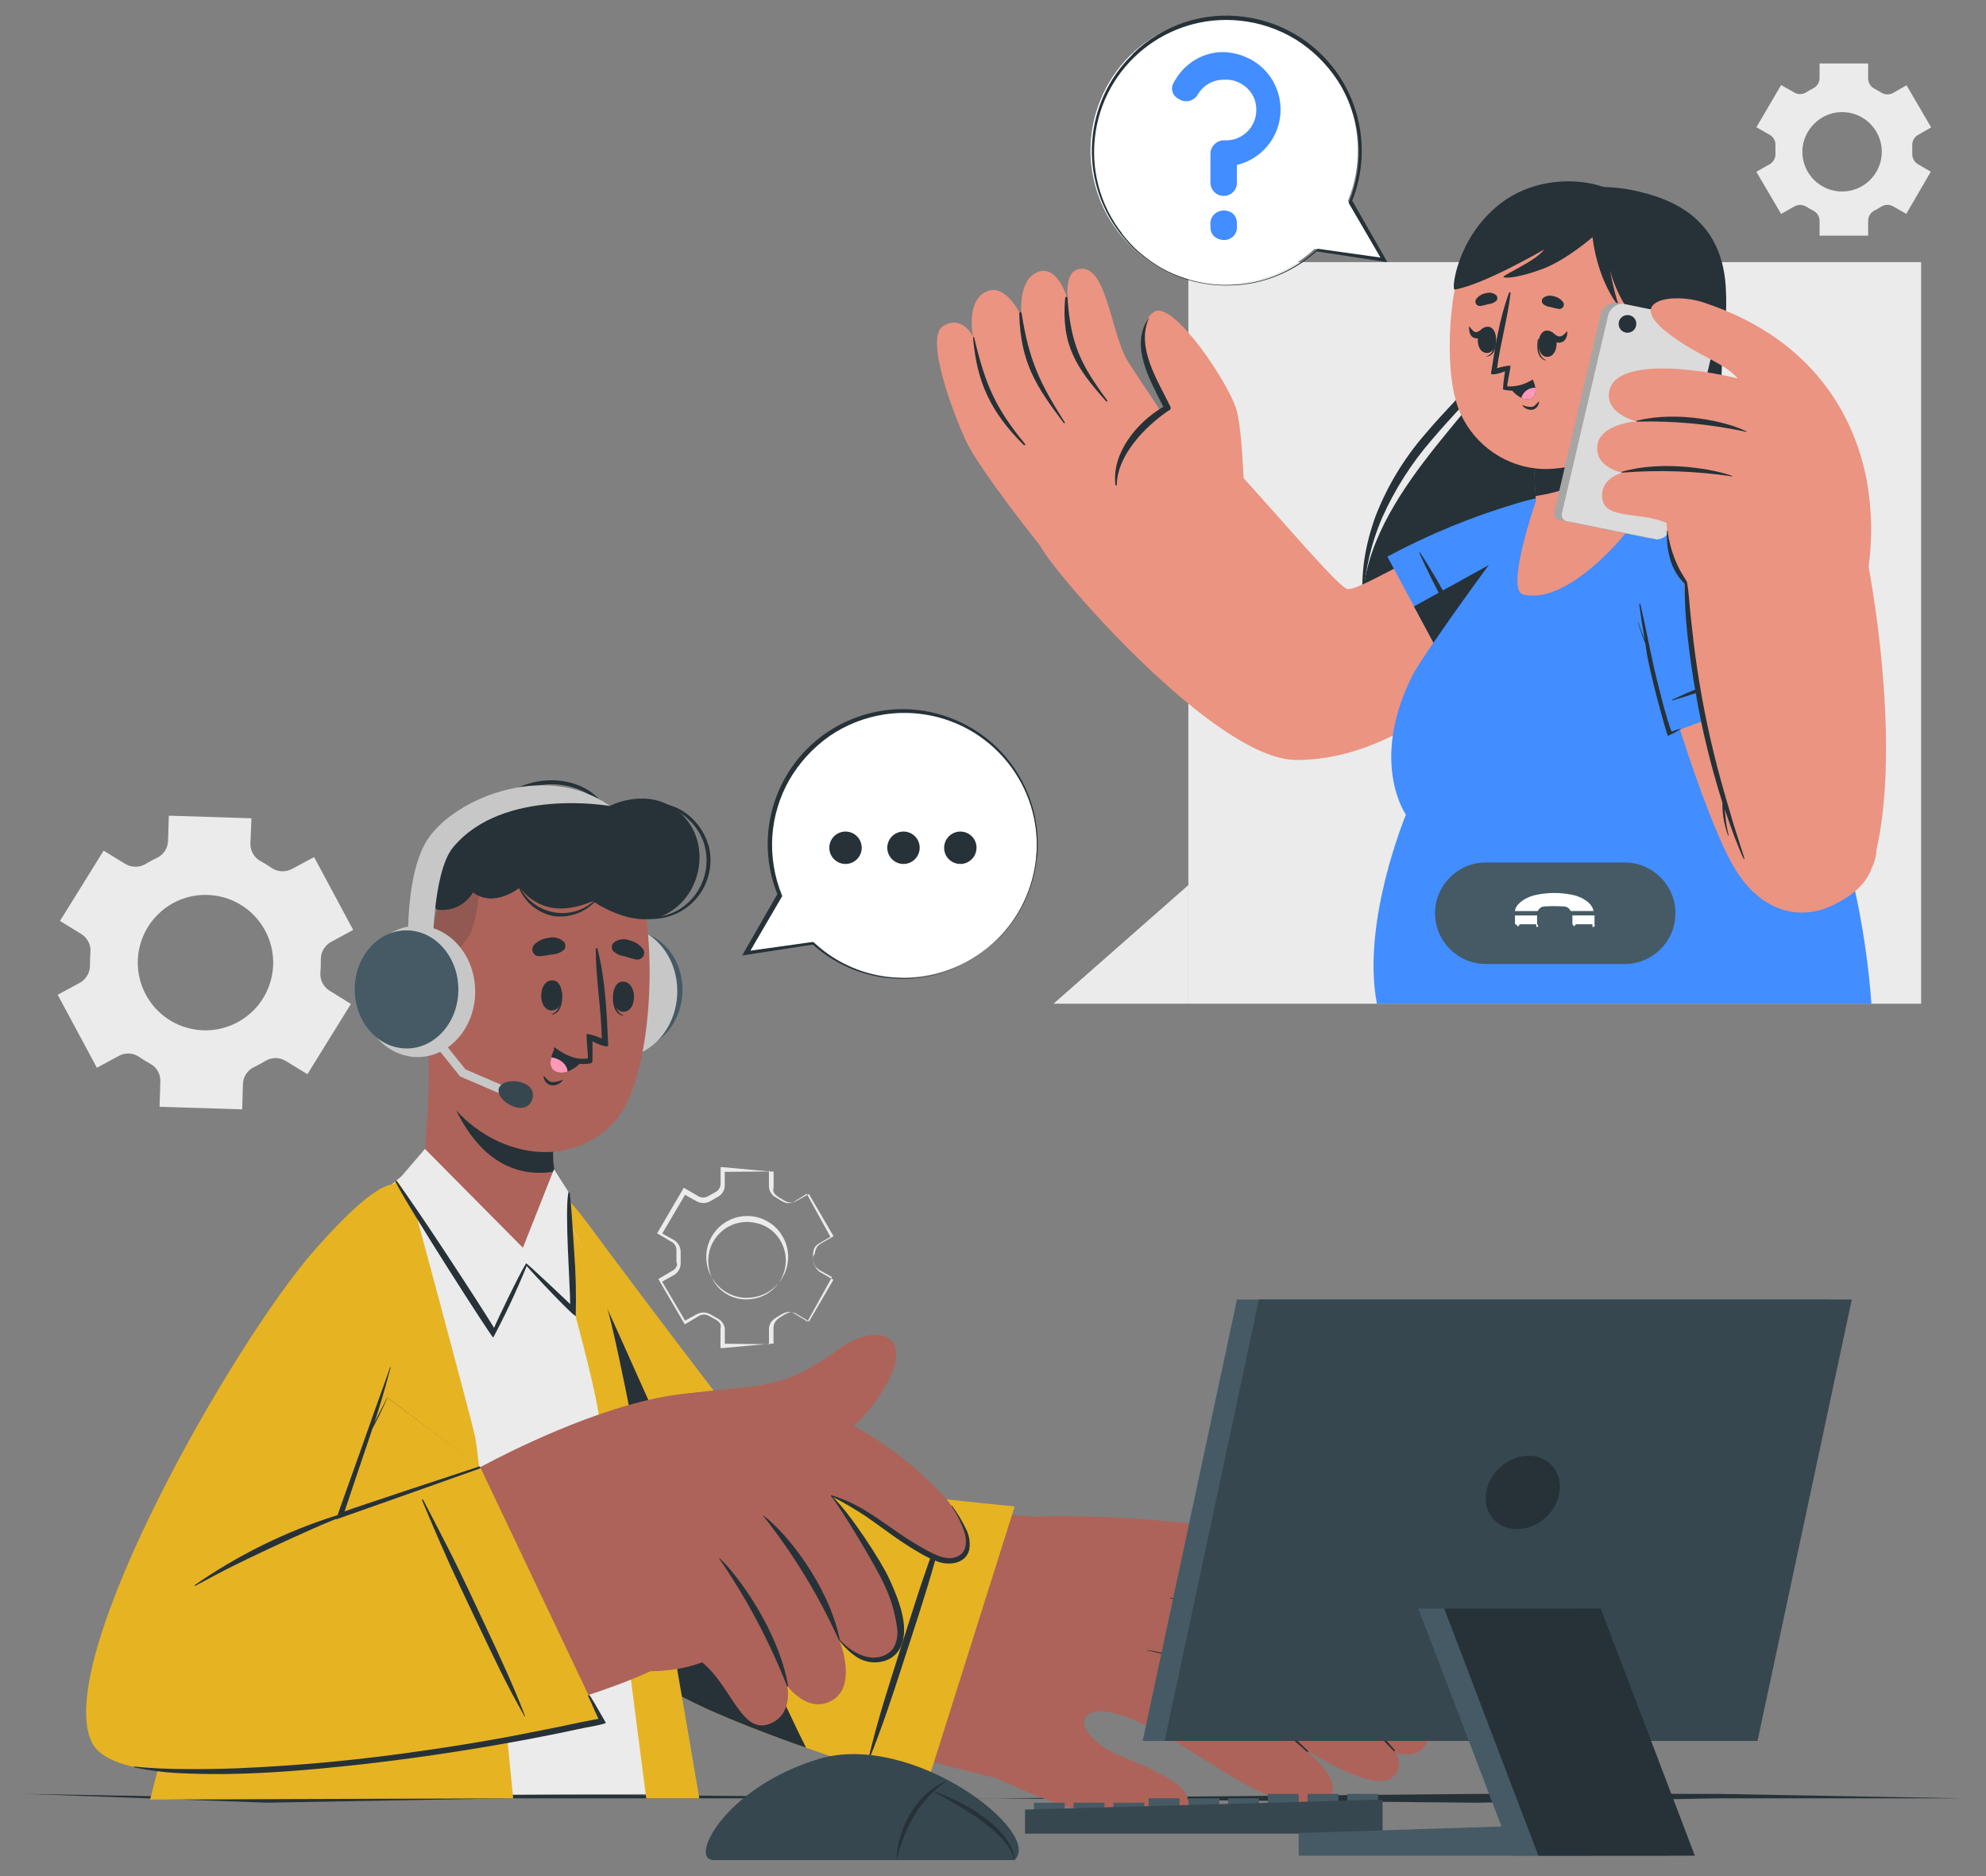 <?xml version="1.0" encoding="UTF-8"?>
<svg id="Camada_1" data-name="Camada 1" xmlns="http://www.w3.org/2000/svg" viewBox="0 0 502.61 474.7">
  <rect x="0" y="0" width="502.61" height="474.7" fill="#808080" stroke="none"/>
  <defs>
    <style>
      .cls-1 {
        fill: #eb9481;
      }

      .cls-1, .cls-2, .cls-3, .cls-4, .cls-5, .cls-6, .cls-7, .cls-8, .cls-9, .cls-10, .cls-11, .cls-12, .cls-13, .cls-14, .cls-15, .cls-16 {
        stroke-width: 0px;
      }

      .cls-2 {
        fill: #428dff;
      }

      .cls-3 {
        fill: #ad6359;
      }

      .cls-4 {
        opacity: .2;
      }

      .cls-4, .cls-10 {
        fill: #263238;
      }

      .cls-4, .cls-12 {
        isolation: isolate;
      }

      .cls-6 {
        fill: #37474f;
      }

      .cls-7 {
        fill: #c7c7c7;
      }

      .cls-8 {
        fill: #fff;
      }

      .cls-9 {
        fill: #ff98b9;
      }

      .cls-17, .cls-12 {
        opacity: .1;
      }

      .cls-11 {
        fill: #a6a6a6;
      }

      .cls-13 {
        fill: #dbdbdb;
      }

      .cls-14 {
        fill: #ebebeb;
      }

      .cls-15 {
        fill: #455a64;
      }

      .cls-16 {
        fill: #ffc727;
      }
    </style>
  </defs>
  <path class="cls-14" d="m26.21,215.25l-11.03,17.77,5.47,3.35c1.56,1.02,2.43,2.82,2.23,4.68-.09,1.01-.12,2.03-.1,3.05.06,1.89-.94,3.65-2.59,4.57l-5.59,3.03,9.92,18.47,5.59-3.03c1.62-.87,3.59-.76,5.11.28.91.64,1.86,1.22,2.84,1.75,1.62.89,2.6,2.62,2.52,4.47l-.2,6.4,20.91.65.19-6.42c.06-1.85,1.16-3.51,2.84-4.29.49-.23.97-.48,1.45-.74s.95-.52,1.41-.8c1.57-.97,3.56-.97,5.13,0l5.49,3.35,11.01-17.77-5.49-3.41c-1.57-1.02-2.43-2.82-2.23-4.68.09-1.01.12-2.02.1-3.04-.06-1.89.94-3.66,2.6-4.57l5.59-3.03-9.89-18.43-5.65,3.03c-1.67.87-3.7.73-5.23-.37-.84-.58-1.71-1.12-2.59-1.6-1.66-.87-2.69-2.6-2.65-4.47l.26-6.41-20.9-.66-.2,6.42c-.08,1.87-1.2,3.54-2.9,4.31-.47.21-.93.45-1.39.69-.46.25-.9.5-1.34.77-1.6.98-3.62.98-5.22,0l-5.47-3.34Zm15.8,14.39c7.69-5.52,18.4-3.75,23.91,3.93,5.52,7.69,3.76,18.39-3.93,23.91-7.69,5.52-18.4,3.75-23.91-3.93-.87-1.22-1.58-2.54-2.11-3.94-2.74-7.26-.26-15.45,6.04-19.97Z"/>
  <path class="cls-14" d="m485.41,41.56c-.96-.56-1.53-1.61-1.46-2.71v-2.01c-.07-1.1.49-2.15,1.46-2.71l3.32-1.89-6.23-10.67-3.36,1.93c-.97.55-2.18.51-3.11-.11-.52-.32-1.05-.64-1.61-.92-1-.49-1.63-1.5-1.64-2.6v-3.81h-12.29v3.76c-.03,1.09-.67,2.08-1.67,2.56-.56.28-1.13.59-1.61.91-.92.63-2.11.69-3.08.14l-3.37-1.91-6.26,10.67,3.34,1.9c.99.56,1.57,1.63,1.48,2.75v2c.08,1.11-.5,2.17-1.48,2.73l-3.35,1.89,6.27,10.67,3.33-1.89c.98-.55,2.19-.51,3.13.1.52.34,1.07.65,1.63.93,1,.5,1.64,1.5,1.64,2.6v3.76h12.29v-3.78c0-1.1.64-2.11,1.64-2.6.57-.29,1.12-.61,1.66-.95.91-.59,2.08-.63,3.02-.09l3.33,1.9,6.21-10.67-3.23-1.88Zm-19.22,6.9c-5.65,0-10.21-4.66-10.05-10.34.15-5.25,4.52-9.62,9.76-9.76,5.68-.16,10.34,4.4,10.34,10.05,0,5.55-4.51,10.05-10.07,10.04,0,0-.01,0-.02,0h.03Z"/>
  <path class="cls-14" d="m207.26,321.23c-.9-.55-1.45-1.56-1.47-2.65v-.75c-.05-.48-.02-.97.09-1.44.12-.47.36-.9.7-1.25.36-.32.76-.59,1.19-.8l2.48-1.45v.22l-6.12-11.12h.14l-3.37,2.1c-.62.33-1.33.42-2,.26-.64-.21-1.24-.52-1.79-.91l-.84-.5c-.31-.17-.59-.4-.83-.67-.49-.54-.78-1.24-.84-1.99v-4.15l.25.27-11.82.11.39-.37v3.98c-.07,1.16-.76,2.2-1.82,2.75l-.86.5-.86.49c-.33.2-.7.35-1.08.45-.78.17-1.59.07-2.3-.26l-3.57-1.98.69-.18-6.3,10.69-.21-.75,3.57,1.99c1.02.68,1.61,1.82,1.58,3.02v2.75c0,.38-.05.76-.16,1.12-.24.75-.74,1.4-1.42,1.84l-3.58,1.99.2-.7,6.31,10.69-.65-.17,3.59-1.95c.72-.33,1.53-.41,2.31-.23.37.09.73.24,1.05.44l.88.5.87.49c.34.18.64.41.9.68.52.55.83,1.26.88,2v3.99l-.31-.3,11.66.13-.18.19v-4.2c.05-.74.35-1.43.83-1.96.51-.47,1.08-.87,1.69-1.18.56-.39,1.17-.69,1.81-.91.67-.17,1.38-.08,2,.25l3.46,2.11h-.08l6.24-11.28h0l-3.33-1.87Zm.39.7l3.27,1.88h0l-6.24,10.68v-.2h0l-3.25-1.95c-.55-.28-1.18-.35-1.77-.2-.61.19-1.19.49-1.71.87-.55.3-1.06.67-1.51,1.12-.41.47-.65,1.07-.69,1.71v4.13h-.56l-12.29,1.12h-.56v-5.06c.22-.58-.02-1.13-.42-1.55-.2-.21-.44-.39-.69-.52l-.87-.49-.87-.49c-.25-.15-.51-.25-.79-.31-.56-.13-1.15-.05-1.66.2l-3.35,2-.39.23-.23-.4-6.2-10.63-.26-.45.45-.26,3.35-1.98c.45-.31.77-.76.93-1.27.08-.26-.15-.8-.15-.8v-2.94c0-.27-.04-.54-.11-.8-.16-.51-.49-.96-.94-1.25l-3.37-1.99-.48-.27.28-.47,6.23-10.63.26-.44.43.25,3.37,1.98c.5.25,1.07.31,1.62.19.28-.06.54-.16.78-.31l.88-.49.89-.49c.25-.13.48-.3.67-.5.4-.41.64-.95.67-1.52v-4.31h.55l12.29,1.12h.57v4.12c-.25.61,0,1.2.41,1.65.47.44,1,.82,1.58,1.12.53.38,1.11.67,1.72.87.61.14,1.25.08,1.82-.19l3.45-1.93-.04-.06v.09s6.24,10.69,6.24,10.69h0l-2.61,1.5c-.45.22-.87.5-1.24.83-.36.35-.61.79-.74,1.27-.12.49-.15,1-.54,1.5v1.5c.41,1.05.95,2.04,1.85,2.58Z"/>
  <path class="cls-14" d="m189.06,328.4c-5.73-.02-10.35-4.68-10.32-10.41.02-5.72,4.68-10.35,10.41-10.32,2.8.01,5.48,1.16,7.42,3.17,1.92,2.01,2.97,4.69,2.9,7.47-.19,5.59-4.77,10.04-10.37,10.05l-.04.03Zm0,.36c5.42,0,9.8-4.4,9.8-9.81,0-.12,0-.25,0-.37-.15-3.92-2.59-7.49-6.3-8.79-8.24-2.88-15.81,4.9-12.54,13.16,1.42,3.57,4.98,5.84,8.83,5.84h.21s.01-.03.01-.03Z"/>
  <g id="freepik--Desk--inject-691">
    <polygon class="cls-10" points="6.39 453.89 67.62 455.01 128.85 453.89 251.3 455.01 373.76 453.89 434.99 453.89 496.22 455.01 434.99 455.01 373.76 456.12 251.3 455.01 128.85 455.01 67.62 456.12 6.39 453.89"/>
  </g>
  <rect class="cls-14" x="300.75" y="66.32" width="185.44" height="187.64"/>
  <path class="cls-10" d="m386.15,55.04c6.18-7.25,16.76-8.99,26.99-6.92,10.23,2.07,22.49,7.23,23.6,24.34.92,13.89-3.35,27.44-3.35,42.95s17.55,53.27-10.53,71.7c-25.24,16.55-76.37,1.35-77.94-32.73-1.24-27.01,30.8-51.98,34.17-62.67,3.37-10.69.29-28.73,7.06-36.66Z"/>
  <path class="cls-10" d="m381.54,70.28c-.19,7.73-1.31,15.55-4.47,22.84-.82,1.85-1.89,3.57-3.18,5.13-1.24,1.56-2.56,3.04-3.88,4.47-2.66,2.89-5.28,5.76-7.82,8.75-5.04,5.84-9.2,12.39-12.36,19.42-3.03,7.07-4.69,14.65-4.9,22.34-.31-3.88-.2-7.78.35-11.64.6-3.87,1.6-7.68,2.98-11.35,2.91-7.36,7.03-14.17,12.2-20.16,2.54-3.03,5.23-5.92,7.91-8.78,2.68-2.86,5.4-5.58,7.06-8.94,1.71-3.43,3.01-7.04,3.88-10.77.98-3.72,1.73-7.5,2.23-11.31Z"/>
  <path class="cls-10" d="m436.04,84.12c-.19,7.89-.69,15.76-.48,23.59.09,3.9.42,7.79.98,11.65.58,3.8,1.72,7.6,2.67,11.44.95,3.84,1.8,7.74,2.42,11.67.6,3.95.86,7.95.76,11.94-.18,4.01-.93,7.98-2.23,11.78-1.5,3.74-3.74,7.13-6.58,9.99,2.49-3.06,4.39-6.56,5.59-10.32,1.04-3.74,1.56-7.6,1.54-11.48-.32-7.81-1.54-15.56-3.64-23.09-.89-3.83-2.03-7.63-2.58-11.66-.51-3.95-.71-7.94-.6-11.92.24-7.9.96-15.78,2.16-23.59Z"/>
  <path class="cls-1" d="m395.41,150.43c-25.69,28.28-46.66,41.86-67.33,41.86s-61.63-47.7-64.71-53.99c-2.66-5.43,31.8-35.13,37.1-31.43,8.94,6.19,37.6,42.01,40.64,42.18,3.04.17,14.23-7.23,41.19-19.85,16.38-7.65,30.99,1.63,13.11,21.23Z"/>
  <path class="cls-1" d="m267.37,143.01c-3.78-4.09-19.63-24.49-22.77-31.15-3.14-6.66-10.75-26.47-5.89-29.39,4.86-2.92,7.54,2.7,7.54,2.7,0,0-1.89-8.87,3.27-11.36,5.16-2.49,9.05,6.39,9.05,6.39,0,0-1.27-9.25,4.04-11.37,5.32-2.12,7.75,7.48,7.75,7.48,0,0-1.56-8.41,3.55-8.31,6.16.12,7.28,15.95,11.29,23.04.9,1.61,20.77,31.27,20.77,31.27l-38.62,20.69Z"/>
  <path class="cls-10" d="m270.16,75.5c.86,11.63,3.25,16.58,10.05,25.81.13.18-.1.41-.26.25-7.52-8.44-11.41-14.21-10.39-26.05.08-.58.55-.57.59-.01Z"/>
  <path class="cls-10" d="m258.54,79.29c1.94,12.01,4.47,17.39,10.94,27.59.09.15-.15.31-.25.18-7.16-9.48-10.91-15.32-11.28-27.58-.02-.56.5-.75.59-.19Z"/>
  <path class="cls-10" d="m246.61,85.69c2.73,11.49,5.26,17.51,12.79,26.61.18.22-.12.5-.31.3-8.58-8.53-11.8-16.03-12.81-26.81-.07-.71.17-.83.34-.1Z"/>
  <path class="cls-1" d="m314.84,125.16s-.26-14.62-1.79-21.02c-1.53-6.4-15.95-28.14-20.88-25.28-6.29,3.69-.41,17.87,3.35,24.46,0,0-14.52,8.53-12.55,19.64,1.98,11.1,31.86,2.2,31.86,2.2Z"/>
  <path class="cls-10" d="m290.78,80.44c-3.35,7.51,2.23,15.83,5.42,22.47.18.33.05.74-.28.92-.07.04-.14.06-.21.07-5.88,3.99-12.99,11.3-13.08,18.79,0,.09-.08.17-.17.17-.09,0-.17-.07-.17-.17-.99-8.04,5.41-15.82,12.11-19.76-3.35-6.78-8.57-15.36-3.69-22.56l.07.07Z"/>
  <path class="cls-2" d="m351.11,140.83l20.64,38.51s27.99-27.17,32.46-38.51c4.47-11.34-.35-19.57-20.26-13.5-11.38,3.37-22.38,7.9-32.84,13.5Z"/>
  <path class="cls-10" d="m376.52,171.31c-1.02-2.09-1.91-4.24-2.97-6.32-1.06-2.08-2.12-4.13-3.23-6.17-2.23-4.11-4.47-8.23-6.79-12.29-1.32-2.23-2.7-4.53-4.14-6.7-.06-.1-.25,0-.19.08,3.79,8.48,8.38,16.6,12.96,24.66,1.33,2.33,2.84,4.56,4.22,6.86.04.06.2-.04.15-.12Z"/>
  <path class="cls-10" d="m404.21,140.83c-4.47,11.34-32.46,38.51-32.46,38.51l-13.91-25.9,45.88-25.37c2.64,2.75,2.6,7.41.49,12.76Z"/>
  <path class="cls-2" d="m355.81,206.13s-11.35,27.16-7.34,47.83h125.14c-4.07-56.17-32.07-104.44-48.62-120.07-13.34-12.6-27.38-11.47-37.16-5.03-2.3,1.53-27.69,36.61-30.44,42.16-10.9,21.9-1.59,35.1-1.59,35.1Z"/>
  <path class="cls-1" d="m388.71,126.74s-7.82,22.48-3.28,23.66c11.28,2.9,26.42-15.51,27.32-17.39.22-.48,1.23-13.07,1.98-22.86.48-6.3.85-11.45.85-11.45l-27.84,9.55.89,17.26.08,1.24Z"/>
  <path class="cls-10" d="m387.69,108.25l.89,17.26c5.66-.79,18.12-3.86,26.1-15.36.48-6.3.85-11.45.85-11.45l-3.49,1.12-24.35,8.43Z"/>
  <path class="cls-1" d="m366.96,84.09c-.34,8.77.54,15.86,2.67,20.57,3.73,8.21,11.76,13.63,20.77,14.01,3.35.12,13-.76,19.99-6.08,5.43-4.13,8.7-11.58,10.56-24.68,4.25-29.96-9.46-40.03-22.97-41.24-13.51-1.21-29.89,7.19-31.01,37.42Z"/>
  <path class="cls-10" d="m374.7,77.41c.7-.1,1.35-.3,2.03-.46.74-.07,1.44-.37,2-.86.29-.39.29-.93,0-1.32-.71-.66-1.72-.88-2.64-.59-.96.15-1.84.66-2.45,1.42-.39.48-.32,1.18.16,1.57.25.2.58.29.89.24Z"/>
  <path class="cls-10" d="m394.44,78.16c-.69-.12-1.36-.28-2.03-.47-.74-.06-1.44-.37-1.99-.87-.29-.39-.29-.93,0-1.32.71-.66,1.73-.87,2.65-.57.97.16,1.85.67,2.46,1.44.38.49.3,1.19-.19,1.57-.25.2-.58.28-.89.22Z"/>
  <path class="cls-10" d="m389.26,85.71c0-.08.16.1.16.19-.17,2.04,0,4.47,1.82,5.2,0,0,0,.12,0,.11-2.28-.42-2.46-3.6-1.98-5.51Z"/>
  <path class="cls-10" d="m391.44,83.64c3.35-.09,3.26,6.56.18,6.65-3.08.09-2.92-6.57-.18-6.65Z"/>
  <path class="cls-10" d="m392.75,84.01c.57.38,1.12,1.05,1.83,1.12s1.43-.6,1.97-1.27c.06-.07.11,0,.11.08,0,1.27-.49,2.58-1.87,2.76s-2.12-.98-2.44-2.23c-.06-.27.16-.6.39-.45Z"/>
  <path class="cls-10" d="m378.5,84.84c0-.08-.16.1-.16.18,0,2.07-.21,4.47-2.08,5.12-.06,0-.06.12,0,.11,2.29-.31,2.63-3.46,2.23-5.41Z"/>
  <path class="cls-10" d="m376.67,82.68c-3.35-.26-3.59,6.39-.51,6.62,3.07.23,3.28-6.4.51-6.62Z"/>
  <path class="cls-10" d="m375.3,83.07c-.54.34-1.12.95-1.71.97-.59.02-1.24-.73-1.68-1.43,0-.08-.1,0-.11.07-.08,1.27.28,2.6,1.5,2.9,1.22.3,1.97-.79,2.31-2.04.02-.25-.15-.6-.31-.47Z"/>
  <path class="cls-10" d="m389.3,101.7c-.48.5-.95,1.18-1.69,1.27-.77,0-1.53-.14-2.23-.44-.03-.02-.07-.02-.09,0s-.02.07,0,.09c.63.8,1.65,1.2,2.66,1.03.84-.26,1.45-1,1.55-1.88.01-.06-.02-.12-.08-.14-.05-.01-.09,0-.12.05Z"/>
  <path class="cls-10" d="m380.89,93.94s-.49,3.07-.51,4.52c0,.13.35.2.84.25h.06c2.51.5,5.09-.44,6.7-2.43.1-.13-.08-.29-.21-.2-1.88,1.22-4.1,1.81-6.33,1.68-.09-.41,1.02-5.23.78-5.25-1.14.07-2.27.3-3.35.68.84-6.42,2.69-12.65,3.42-19.05,0-.22-.3-.3-.37-.1-2.41,6.39-3.53,13.76-4.57,20.36-.09.84,2.93-.2,3.55-.45Z"/>
  <path class="cls-10" d="m382.14,98.08c.72,1.09,1.7,1.99,2.86,2.59.64.3,1.36.41,2.06.29,1.53-.28,1.68-1.65,1.5-2.85-.11-.64-.29-1.26-.54-1.85-1.71,1.22-3.77,1.86-5.88,1.82Z"/>
  <path class="cls-9" d="m385,100.67c.64.3,1.36.41,2.06.29,1.53-.28,1.68-1.65,1.5-2.85-1.63-.07-3.1.99-3.55,2.56Z"/>
  <path class="cls-10" d="m420.39,85.22c-3.3.1-12.65-8.12-14.34-23.91,0,0,2.51,14.07,3.76,16.05,1.25,1.98-5.23-4.64-6.78-17.35,0,0-6.59,5.74-12.47,7.97s-9.55,2.52-10.05,2.12,8.13-4,10.28-6.97c0,0-15.34,8.94-22.67,10.14-.85.13.58-13.06,11.32-21.55,10.74-8.49,25.49-6.37,30.79-2.12,0,0,5.79.3,12.76,8.18,6.97,7.87.95,27.32-2.59,27.43Z"/>
  <path class="cls-1" d="m416.04,90.04s6.13-9.75,10.52-7.61.11,16.05-4.81,18.16c-2.5,1.29-5.58.31-6.88-2.19-.04-.07-.07-.14-.1-.21l1.27-8.15Z"/>
  <path class="cls-10" d="m425.24,86.42c.09,0,.1.1,0,.13-3.45,1.6-5.14,4.96-6.28,8.41.99-1.36,2.38-2.14,4.19-.98.09.06,0,.21-.09.19-1.27-.31-2.61.2-3.35,1.27-.6.9-1.11,1.86-1.52,2.87-.15.32-.73.19-.61-.18,0-.03,0-.06,0-.09-.31-4.51,2.87-10.97,7.66-11.63Z"/>
  <path class="cls-1" d="m434.68,139.55c12.38,14.29,47.07,66,39.03,79.97-7.72,13.4-25.22,17.18-35.3-.83-7.25-12.88-19.44-51.3-22.47-69.73-2.46-14.92,7.29-22.63,18.73-9.42Z"/>
  <path class="cls-2" d="m423.11,185.34l41.02-15.07s-23.02-31.51-33.63-37.51c-10.6-6-19.43-2.38-16.19,18.18,1.74,11.73,4.69,23.26,8.79,34.39Z"/>
  <path class="cls-10" d="m456.85,164.42c-2.23.73-4.47,1.31-6.7,2.07-2.23.76-4.38,1.53-6.55,2.35-4.39,1.63-8.77,3.26-13.11,5.01-2.44.98-4.87,2.04-7.25,3.16-.11,0-.07.23,0,.2,8.94-2.57,17.61-5.99,26.23-9.39,2.5-.99,4.9-2.23,7.37-3.23.17-.04.09-.2.01-.17Z"/>
  <path class="cls-10" d="m425.43,184.38c-.81.18-1.61.43-2.38.74-1.12-2.42-3.76-13.08-4.38-15.82-1.23-5.45-2.23-10.96-3.52-16.41,0-.16-.3-.11-.28,0,.38,3.03.85,6.04,1.37,9.04-.56-1.43-1.12-2.87-1.55-4.33.01-.03,0-.07-.03-.09-.03-.01-.07,0-.09.03,0,.02,0,.04,0,.05.51,1.82,1.13,3.6,1.87,5.34.44,5.58,5.52,23.33,5.66,23.27,1.15-.52,2.27-1.11,3.35-1.75.12.03.12-.08-.02-.07Z"/>
  <path class="cls-11" d="m405.14,79.24l-11.67,49.83c-.5,1.46.25,2.64,1.68,2.61l22.29,4.53c1.59-.15,2.96-1.2,3.51-2.7l11.67-49.83c.5-1.46-.25-2.64-1.68-2.6l-22.29-4.55c-1.59.15-2.96,1.2-3.51,2.7Z"/>
  <path class="cls-13" d="m407.05,79.52l-11.64,49.83c-.5,1.46.25,2.64,1.68,2.61l22.29,4.53c1.59-.14,2.96-1.19,3.51-2.69l11.63-49.83c.5-1.47-.25-2.64-1.68-2.61l-22.28-4.55c-1.59.15-2.95,1.2-3.51,2.7Z"/>
  <path class="cls-10" d="m414.11,81.9c.03,1.23-.95,2.26-2.18,2.29-1.23.03-2.26-.94-2.29-2.18-.03-1.23.95-2.26,2.18-2.29.04,0,.08,0,.12,0,1.2,0,2.17.98,2.17,2.18Z"/>
  <path class="cls-1" d="m444.36,223.21c7.25,13.4,26.44,5.76,29.35-3.69,6.81-22.17,2.59-59.03-1.47-79.61-1.31-6.62-46.3,0-46.04,7.16.31,8.66,3.95,49.78,18.16,76.14Z"/>
  <path class="cls-1" d="m471.73,149.75c2.27-9.77,2.4-19.91.4-29.73-2.37-10.71-10.11-33.43-41.23-43.56-7.38-2.41-19.62-.61-8.94,7.7,7.55,5.91,14.12,7.37,17.87,11.62,0,0-15.28,4.13-17.4,11.62-1.86,6.55-3.25,13.22-4.17,19.97,1.2.45,2.42.82,3.66,1.12-.66,6.52.86,13.07,4.31,18.63l45.49,2.65Z"/>
  <path class="cls-1" d="m468.23,110.16c-4.62-3.35-14.52-10.48-24.68-13.4-11.26-3.35-33.81-6.59-36.16,1.73-1.72,6.11,6.78,8.13,6.78,8.13,0,0-9.61.6-9.95,6.46-.31,5.34,6.36,6.51,6.36,6.51,0,0-5.76,1.36-5.08,6.57.83,6.24,12.79,2.36,19.1,7.96,1.42,1.23,43.63-23.96,43.63-23.96Z"/>
  <path class="cls-10" d="m442.06,109.19c-4.87-2.5-17.4-5.33-27.7-2.77-.23,0-.31.26-.09.26,9.33-.25,18.65.63,27.77,2.61.06.02.08-.08.02-.1Z"/>
  <path class="cls-10" d="m438.42,120.44c-4.47-1.72-17.48-4.07-27.83-1.12-.23.07-.3.28-.08.27,9.32-.74,18.69-.42,27.93.96.03,0,.05-.04.04-.07s-.04-.05-.07-.04Z"/>
  <path class="cls-10" d="m440.4,213.87c-.34-1.12-.66-2.23-1.02-3.25-.74-2.23-1.37-4.47-2.02-6.7-1.32-4.47-2.58-9-3.69-13.56-2.21-9.08-3.88-18.29-5.02-27.57-.31-2.57-.58-5.14-.86-7.71-.28-2.57-.37-5.24-.86-7.82,0-.13-1.31-2.1-1.82-3.07-.53-1.01-1-2.06-1.4-3.13-.84-2.19-1.4-4.47-1.69-6.79-.02-.04-.06-.06-.1-.04-.02,0-.04.02-.04.04-.15,2.64.19,5.29.98,7.82.69,2.11,1.88,4.03,3.46,5.58,0,.34.08,4.47.21,6.78s.35,4.62.6,6.92c.53,4.62,1.17,9.24,1.99,13.83,1.59,9.29,3.81,18.45,6.64,27.44,0,.15.1.29.15.44v1.01c.02.83.08,1.65.2,2.47.23,1.63.63,3.23,1.2,4.77-.02.05,0,.1.05.11s.1,0,.11-.05c0-.02,0-.04,0-.06-.4-1.61-.67-3.26-.8-4.91l-.2-1.7c.61,1.81,1.26,3.62,1.9,5.42.46,1.31.97,2.6,1.5,3.88.48,1.15.87,2.27,1.44,3.34,0,.09.18,0,.16-.07-.28-1.2-.73-2.29-1.07-3.42Z"/>
  <polygon class="cls-14" points="300.75 253.96 300.75 223.94 266.62 253.96 300.75 253.96"/>
  <path class="cls-3" d="m125.59,317.15c9.83,42.77,30.16,94.03,38.84,102.36,10.98,10.52,83.63,29.82,87.25,30.21,8.94.9,26.96-63.66,17.39-65.06-14.52-2.1-67.43-4.97-70.59-8.22-3.16-3.25-25.62-31.55-48.56-63.35-15.84-21.97-30.44-22.47-24.33,4.07Z"/>
  <path class="cls-3" d="m244.49,446.23c1.06.54,16.24,8.18,25.63,10.89,7,2.03,27.31,7.34,30.32-.16,2.06-5.09-9.53-9.62-17.64-13-4.28-1.79-9.55-6.25-8.29-9,2.23-4.8,13.22,0,20.45,4.22,14,8.13,32.64,22.77,41.19,15.64,3.23-2.68-.53-7.57-6.01-12.36,8.94,5.58,18.41,10.16,22.11,7.33,2.13-1.62,2.23-3.84,1.05-6.37,2.75.89,5.17.71,6.87-1.12,2.89-3.04,1.49-7.51-1.69-12.1,1.1-.11,2.09-.75,2.64-1.72,6.13-9.35-24.58-36.19-35.18-38.7-31.22-7.43-64.13-6.04-64.13-6.04-12.27,9.84-17.35,62.47-17.32,62.49Z"/>
  <path class="cls-10" d="m290.4,417.49c7.43,1.16,14.54,3.89,20.83,8.01,7.92,5.23,13.17,11.35,19.81,17.5.06.08.05.2-.04.27-.06.05-.14.05-.21.01-3.16-2.93-16.28-13.94-19.66-16.44-6.12-4.61-13.21-7.76-20.73-9.23-.1-.01-.08-.15,0-.12Z"/>
  <path class="cls-10" d="m296.22,404.23c8.21,2.23,16.62,4.47,24.24,8.4,8.33,4.24,14.86,11.17,21.23,17.87,3.86,4,7.62,8.09,11.29,12.29.15.18-.09.46-.25.28-6.51-6.88-13.21-13.58-20.11-20.1-6.38-6.06-13.9-10.79-22.12-13.94-4.69-1.8-9.52-3.22-14.34-4.65-.07-.02-.03-.17.06-.15Z"/>
  <path class="cls-10" d="m304.99,392.65c7.98,1.64,14.94,3.04,22,7.3,9.35,5.66,18.38,15.19,21.54,18.57,3.5,3.73,6.87,7.57,10.18,11.47.13.16-.13.4-.28.25-7.58-8.55-15.7-16.59-24.32-24.09-4.05-3.63-8.64-6.61-13.61-8.85-5.03-1.97-10.22-3.51-15.52-4.6,0,0-.06-.07.01-.06Z"/>
  <path class="cls-16" d="m256.78,381.17l-22.34,70.77s-60.49-17.27-71.5-29.19c-11-11.92-31.46-73.46-37.46-103.29-6-29.83,9.08-29.04,22.95-10.29,13.86,18.75,48.38,64.39,50.27,65.38,1.89.99,58.08,6.61,58.08,6.61Z"/>
  <path class="cls-12" d="m256.78,381.17l-22.34,70.77s-60.49-17.27-71.5-29.19c-11-11.92-31.46-73.46-37.46-103.29-6-29.83,9.08-29.04,22.95-10.29,13.86,18.75,48.38,64.39,50.27,65.38,1.89.99,58.08,6.61,58.08,6.61Z"/>
  <path class="cls-10" d="m228.63,420.49c2.71-8.34,5.49-16.66,7.88-25.11,1.36-4.79,2.75-9.59,4.07-14.4.06-.19-.25-.29-.31-.11-3.05,8.27-6.09,16.56-8.76,24.96-2.67,8.4-5.38,16.75-7.93,25.1-1.44,4.78-2.75,9.58-3.9,14.44,0,.09.13.15.17.06,3.33-8.16,6.07-16.54,8.79-24.94Z"/>
  <path class="cls-10" d="m203.99,442.21l-2.68-.94c-5.04-1.8-10.18-3.73-15.01-5.71-.63-.25-1.24-.5-1.84-.76-.97-.4-1.94-.82-2.88-1.23l-1.41-.61-.5-.22-1.45-.67c-1.92-.88-3.74-1.76-5.44-2.66l-1.12-.63c-2.65-1.37-5.16-3.01-7.46-4.9-.21-.19-.42-.38-.61-.57s-.39-.38-.56-.56c-11.06-11.92-31.46-73.46-37.46-103.29l-.2-1.03v-.22c-.4-2.23-.76-5.07-1.05-8.11h0c-.84-14.84,6.19-17.27,14.87-10.74,21.64,46.43,54.78,123.15,64.81,142.85Z"/>
  <path class="cls-14" d="m172.55,453.89l-131.82.69c.11-2.84,18.88-85.82,33.8-116.45,19.14-39.27,29.04-42.44,34.89-44.54,7.54-2.7,20.97-1.36,24.15.15,3.62,1.69,15.13,21.77,19.25,36.5,8.24,29.63,21.58,121.85,19.73,123.65Z"/>
  <path class="cls-16" d="m102.66,297.43s16.76,62.05,17.59,66.17c1.26,5.99,9.62,91.41,9.62,91.41l-91.88.31s20.05-79.08,34.98-113.7c16.29-37.98,29.69-44.19,29.69-44.19Z"/>
  <g class="cls-17">
    <path class="cls-5" d="m102.66,297.43s16.76,62.05,17.59,66.17c1.26,5.99,9.62,91.41,9.62,91.41l-91.88.31s20.05-79.08,34.98-113.7c16.29-37.98,29.69-44.19,29.69-44.19Z"/>
  </g>
  <path class="cls-16" d="m134.78,295.12c.49,1.98,15.94,52.38,17.01,64.95,1.2,13.94,11.76,94.94,11.76,94.94h13.41s-19.4-116.37-24.73-128.67c-10.9-25.1-17.45-31.22-17.45-31.22Z"/>
  <path class="cls-12" d="m134.78,295.12c.49,1.98,15.94,52.38,17.01,64.95,1.2,13.94,11.76,94.94,11.76,94.94h13.41s-19.4-116.37-24.73-128.67c-10.9-25.1-17.45-31.22-17.45-31.22Z"/>
  <path class="cls-3" d="m85.31,311.4c-22.07,23.65-75.74,113.36-58.72,129.72,17.02,16.36,111.54-5.66,138.09-18.32,7.9-3.75-22.11-52.99-31.39-54.14-7.73-.95-47.23,17.11-48.38,14.84-1.28-2.57,4.99-21.52,14.52-55.85,10.94-39.56-4.36-26.72-14.12-16.26Z"/>
  <path class="cls-3" d="m172.52,352.79c19.19-2.68,24.58-.41,39.53-11.27,9.84-7.13,18.62-3.9,13,7.42-9.18,18.52-33.22,27.16-42.45,27.77l-10.09-23.91Z"/>
  <path class="cls-3" d="m121.54,371.24s21.57-11.97,41.75-16.84c13.94-3.35,45.11-7.32,74.94,23.46,7.07,7.29,11.98,22.71-3.9,14.99-11.28-5.48-16.76-12.36-23.92-14.36,0,0,3.91,20.34-3.68,27.14-6.63,5.94-13.67,11.41-21.08,16.35-1.22-1.15-2.36-2.37-3.42-3.66,0,0-7.69,5.69-22.14,4.3l-38.55-51.37Z"/>
  <path class="cls-3" d="m177.12,353.37c6.7,3.47,20.68,11.08,29.97,21.29,10.33,11.35,27.17,35.96,18.71,43.56-6.19,5.53-13.41-3.35-13.41-3.35,0,0,4.81,11.65-1.88,15.41-6.09,3.44-11.29-3.73-11.29-3.73,0,0,1.71,7.56-4.8,9.74-7.82,2.61-10.12-13.67-20.34-17.87-2.33-1.01,3.04-65.05,3.04-65.05Z"/>
  <path class="cls-10" d="m193.29,383.52c5.73,4.3,16.25,17.4,19.16,30.97.07.31-.12.52-.25.26-5.05-11.11-11.42-21.56-18.99-31.13-.09-.1,0-.1.08-.1Z"/>
  <path class="cls-10" d="m182.14,394.28c4.57,4.22,14.81,18.21,17.28,32.07.06.31-.16.51-.26.23-4.47-11.35-10.22-22.16-17.13-32.21-.07-.07,0-.15.1-.09Z"/>
  <path class="cls-10" d="m210.41,378.34c6.26,1.84,10.32,4.91,15.64,8.58,2.59,1.85,5.28,3.55,8.05,5.1,2.55,1.37,6.31,3.45,9.02,1.3,1.52-1.2,1.5-3.35,1.12-5.1-.76-2.54-1.93-4.94-3.44-7.11,0-.09.08-.19.15-.11,1.46,1.98,2.72,4.11,3.75,6.34.68,1.53.87,3.23.57,4.88-.93,3.44-4.99,3.9-7.82,2.95-1.71-.63-3.36-1.43-4.92-2.38-1.52-.87-2.99-1.81-4.47-2.79-2.97-2.01-5.82-4.19-8.77-6.23-2.87-1.92-5.85-3.66-8.94-5.2-.06-.03-.08-.09-.05-.15.02-.04.06-.07.11-.06Z"/>
  <path class="cls-10" d="m223.51,400.35c-1.62-3.56-10.39-18.42-13.23-21.86-.03-.04-.01-.1.03-.12.03-.02.06-.02.09,0,4.88,4.62,12.71,16.9,14.52,20.83,1.81,3.93,3.89,8.86,3.89,13.18,0,6.53-4.33,7.82-5.93,8.1-1.91.35-3.88.02-5.59-.92-1.99-1.22-3.71-2.83-5.05-4.74-.07-.09.06-.21.13-.12,2.23,2.58,6.03,5.12,9.57,4.65,1.59-.15,3.05-.94,4.04-2.18.97-1.57,1.34-3.44,1.05-5.26-.52-4.02-1.72-7.93-3.54-11.56Z"/>
  <path class="cls-16" d="m121.54,371.24l30.25,63.66s-118.32,26.56-128.53,5.96c-10.21-20.6,35.75-101.19,56.45-124.67,24.01-27.21,27.07-17.95,21.78,6.17-5.59,25.24-16.23,61.74-16.23,61.74l36.28-12.87Z"/>
  <path class="cls-12" d="m121.54,371.24l30.25,63.66s-118.32,26.56-128.53,5.96c-10.21-20.6,35.75-101.19,56.45-124.67,24.01-27.21,27.07-17.95,21.78,6.17-5.59,25.24-16.23,61.74-16.23,61.74l36.28-12.87Z"/>
  <path class="cls-10" d="m49.3,401.05c10.91-7.58,22.9-13.49,35.56-17.52,3.59-1.12,7.21-2.18,10.82-3.22.11,0,.16.15,0,.18-6.31,2.04-12.5,4.45-18.53,7.22-6.02,2.68-11.98,5.47-17.87,8.37-3.35,1.64-6.61,3.44-9.9,5.19-.07-.02-.12-.09-.1-.16,0-.02.01-.04.02-.05Z"/>
  <path class="cls-10" d="m121.23,371.07c-.59.16-32.95,10.85-34.02,11.34.13-.49,5.94-17.69,6.81-20.22.08-.25.16-.5.25-.75.58-1.12,1.18-2.23,1.73-3.35.69-1.46,1.39-2.95,2.07-4.47m-.07,0l-2.23,4.32c-.35.66-.67,1.34-.99,2.02.57-1.78,1.12-3.56,1.66-5.36.87-2.85,1.65-5.73,2.42-8.61,0-.1-.11-.12-.15,0-1.72,5.01-3.6,9.97-5.33,14.99-1.73,5.02-8.39,23.46-8.33,23.46s35.64-12.58,36.33-12.86c.14-.04.22-.19.18-.34-.04-.14-.19-.22-.34-.18l-23.22-17.45Z"/>
  <path class="cls-10" d="m123.41,412.56c-3.35-7.09-6.6-14.23-10.19-21.22-2.04-3.97-4.07-7.94-6.14-11.88-.08-.15-.35,0-.28.12,3.06,7.26,6.14,14.52,9.54,21.66,3.4,7.14,6.7,14.18,10.15,21.22,1.97,4,4.06,7.93,6.27,11.81,0,.08.18,0,.15,0-2.82-7.39-6.13-14.53-9.5-21.7Z"/>
  <path class="cls-10" d="m153.32,435.89c-1.18-1.97-2.68-4.78-3.94-6.7-.34-.5-.73-.4-.46.12.9,1.79,1.65,3.79,2.54,5.58-1.65.34-3.35.63-4.98.97-1.92.4-3.83.82-5.75,1.21-3.77.74-7.54,1.49-11.31,2.23-7.64,1.42-15.31,2.67-23.01,3.75-15.43,2.26-30.96,3.72-46.54,4.37-4.36.16-8.72.23-13.08.18-4.3.01-8.59-.2-12.87-.63-.12,0-.15.19,0,.21,3.68.78,7.41,1.26,11.17,1.45,3.94.19,7.9.28,11.85.23,7.82-.09,15.72-.6,23.55-1.32,15.53-1.43,31.01-3.53,46.36-6.24,4.3-.74,8.6-1.55,12.88-2.42,2.17-.44,4.32-.87,6.48-1.35,2.16-.48,7.32-1.32,7.12-1.65Z"/>
  <path class="cls-3" d="m134.8,318.05c-7.82,2.16-21.82-9.4-27.54-18.99-.39-.66.38-7.76.9-16.44.3-5.26.5-11.17.3-16.51,0-1.12,33.99,6.95,33.99,6.95,0,0-2.9,11.37-2.5,20.73.04.75.14,1.5.31,2.23.03.12.05.24.07.36.84,4.14,2.02,19.58-5.54,21.67Z"/>
  <path class="cls-10" d="m110.55,266.25c1.9,9.02,8.36,30.75,26.34,30.49,1.15-.01,2.3-.12,3.44-.31.01-.12.01-.25,0-.37-.17-.74-.27-1.48-.32-2.23-.39-9.37,2.5-20.75,2.5-20.75,0,0-24.6-5.81-31.96-6.82Z"/>
  <path class="cls-15" d="m146.52,250c-.38,8.24,5.18,15.19,12.42,15.53,7.24.34,13.41-6.1,13.77-14.34.37-8.24-5.19-15.19-12.42-15.51-7.23-.32-13.41,6.09-13.77,14.33Z"/>
  <ellipse class="cls-7" cx="156.81" cy="250.98" rx="16.62" ry="14.59" transform="translate(-101 396.27) rotate(-87.41)"/>
  <path class="cls-3" d="m112.9,223.35c-5.85,11.04-6.22,46.12.66,55.3,9.98,13.29,29.58,18.17,41.67,5.47,11.76-12.35,11.43-58.08,3.44-66.76-11.74-12.81-37.12-10.31-45.77,5.99Z"/>
  <path class="cls-10" d="m142.08,250.47c0-.09-.19.12-.18.22.12,2.36-.12,5.08-2.23,5.91-.07,0-.06.15,0,.13,2.61-.42,2.9-4.04,2.41-6.27Z"/>
  <path class="cls-10" d="m139.92,248.05c-3.81-.2-3.93,7.43-.41,7.61s3.61-7.44.41-7.61Z"/>
  <path class="cls-10" d="m155.31,250.76c0-.09.18.12.18.21-.11,2.37.16,5.09,2.23,5.91.07,0,0,.15,0,.13-2.58-.41-2.9-4.03-2.41-6.25Z"/>
  <path class="cls-10" d="m157.47,248.38c3.8-.23,3.98,7.39.45,7.61-3.53.21-3.64-7.47-.45-7.61Z"/>
  <path class="cls-10" d="m136.5,241.95c1.12-.06,2.04-.29,3.11-.45,1.12-.02,2.2-.41,3.07-1.12.48-.55.53-1.36.11-1.97-.99-1.05-2.48-1.47-3.88-1.12-1.46.12-2.82.77-3.81,1.84-.6.74-.49,1.82.25,2.42.32.26.73.4,1.15.38Z"/>
  <path class="cls-10" d="m161.05,242.79c-1.02-.22-2.03-.5-3.02-.84-1.1-.13-2.12-.62-2.92-1.4-.41-.61-.36-1.42.12-1.97,1.11-.93,2.64-1.19,4-.68,1.43.3,2.69,1.12,3.55,2.3.49.82.22,1.87-.6,2.36-.34.21-.75.28-1.15.22Z"/>
  <path class="cls-10" d="m137.77,272.37c.56.56,1.12,1.33,1.97,1.42.88,0,1.75-.2,2.55-.56.05-.01.1.02.11.07,0,.02,0,.04,0,.05-.7.94-1.86,1.42-3.02,1.24-.98-.27-1.7-1.11-1.83-2.12-.03-.13.15-.19.23-.1Z"/>
  <path class="cls-10" d="m140.17,265.33c1.18,1.91,3.1,3.24,5.31,3.66.95.2,1.92.27,2.89.19.19,0,.37-.03.56-.06l.51-.08c.26-.04.46-.25.49-.51h0c0-.08,0-.16,0-.25h0v-.21c.08-1.82,0-4.59,0-4.59.66.35,4.03,1.93,3.99.98-.34-7.89-.71-16.64-2.71-24.4-.03-.12-.15-.2-.27-.17-.08.02-.15.08-.17.17,0,7.58,1.39,15.11,1.53,22.73-1.2-.58-2.47-.99-3.78-1.22-.26.08.35,5.35.25,6.17,0,.03,0,.06,0,.09-3.07.34-5.36-.63-8.29-2.73-.27-.12-.46.02-.31.22Z"/>
  <path class="cls-10" d="m147.51,268.24c-1.02,1.29-2.35,2.29-3.87,2.9-.84.31-1.75.35-2.61.12-1.88-.54-1.9-2.23-1.53-3.74.21-.78.5-1.53.88-2.23,2,1.72,4.5,2.75,7.13,2.95Z"/>
  <path class="cls-9" d="m143.65,271.14c-.84.31-1.75.35-2.61.12-1.88-.54-1.9-2.23-1.53-3.74,2.02.25,4,1.65,4.14,3.62Z"/>
  <path class="cls-4" d="m108.51,248.12c2.3-.37,7.82-8.15,10.15-11.25s3.69-19.68,3.9-23.46c-4.1,2.32-7.45,5.75-9.67,9.9-2.61,4.96-4.12,14.71-4.38,24.81Z"/>
  <path class="cls-10" d="m151.11,227.15c-2.77,3.04-6.92,4.43-10.97,3.67-4.13-.76-7.57-3.6-9.09-7.52,0-.12-.22-.06-.18.06,1.23,4.27,4.73,7.51,9.08,8.41,4.32.65,8.66-1.05,11.38-4.47.02-.08-.03-.16-.1-.18-.04-.01-.09,0-.12.02Z"/>
  <path class="cls-10" d="m139.76,197.42c-6.89-.07-13.33,3.54-16,8.14-1.48,2.62-2.03,5.67-1.56,8.65,0,.12.26.1.25,0-.12-5.34,2.69-10.32,7.32-12.99,5.05-3.09,11.25-3.64,16.76-1.47,2.65.98,4.86,2.87,6.23,5.34.13.26.65.11.55-.15-1.74-4.38-7.32-7.46-13.54-7.52Z"/>
  <path class="cls-10" d="m179.25,213.75c-1.02-3.43-3.22-6.39-6.21-8.37-4.14-2.75-8.94-2.51-13.67-2.18-.06,0-.1.05-.1.1,0,.05.04.1.1.1,4.04-.27,8.17-.31,11.81,1.71,3.03,1.64,5.4,4.28,6.7,7.47,2.56,6.77-.25,14.39-6.59,17.87-3.62,1.87-7.84,2.16-11.68.82-.16-.06-.27.16-.12.22,7.64,3.01,16.27-.74,19.29-8.38,1.18-2.99,1.36-6.27.51-9.37h-.02Z"/>
  <path class="cls-10" d="m110.41,230.1s-6.1-12.54-.38-19.47c3.24-3.92,13.49-3.03,13.49-3.03,0,0,3.52-5.77,12.1-7.42,8.58-1.64,18.7,3.73,18.7,3.73,0,0,8.33-4.37,15.82.28,10.44,6.48,8.52,22.66-2.4,27.49-7.66,3.35-17.65-3.64-17.65-3.64-.99.1-11.29,5.8-18.58-3.46,0,0-6.39,5.27-11.81,1.22-1.89,3.24-5.6,4.96-9.29,4.3Z"/>
  <path class="cls-3" d="m114.8,252.36s-5.8-12.29-11.26-10.45c-5.46,1.83-2.44,18.83,3.04,22.03,2.77,1.88,6.53,1.16,8.41-1.61.05-.07.09-.14.14-.21l-.32-9.75Z"/>
  <path class="cls-10" d="m104.53,246.75c-.09,0-.13.11,0,.16,3.82,2.37,5.33,6.56,6.16,10.77-.95-1.73-2.48-2.85-4.76-1.75-.06.04-.08.12-.04.19.02.04.06.06.11.06,1.56-.21,3.09.58,3.82,1.98.58,1.15,1.04,2.35,1.36,3.6.13.4.83.31.76-.13,0-.03,0-.07,0-.1.94-5.22-1.87-13.25-7.41-14.75Z"/>
  <polygon class="cls-7" points="127.44 277.1 116.43 272.36 107.59 261.34 109.29 259.97 117.8 270.57 128.31 275.1 127.44 277.1"/>
  <path class="cls-6" d="m126.27,275.35c1.12-3.21,10.05-2.02,8.43,2.83-1.62,4.85-9.52.36-8.43-2.83Z"/>
  <path class="cls-7" d="m103.38,241.57s-1.2-18.02,4.08-27.92c5.88-11.07,30.23-21.6,46.92-9.71,0,0-27.11-4.85-39.75,10.5-5.32,6.46-5.18,27.63-5.18,27.63l-6.07-.5Z"/>
  <ellipse class="cls-7" cx="105.67" cy="250.83" rx="14.59" ry="16.62" transform="translate(-2.49 1.07) rotate(-.57)"/>
  <path class="cls-15" d="m116,250.21c.08,8.25-5.72,15-12.96,15.07-7.24.07-13.18-6.56-13.26-14.81-.08-8.25,5.72-15,12.96-15.07,7.24-.07,13.18,6.56,13.26,14.81Z"/>
  <path class="cls-14" d="m140.21,295.82l-7.88,19.88-24.78-25-6.95,8.09s24.3,39.77,24.44,37.98l8.1-17.14,11.86,11.85-1.12-29.87-3.69-5.79Z"/>
  <path class="cls-10" d="m145.3,316.6c-.35-4.93-.55-9.9-1.12-14.8,0-.17-.29-.25-.34,0-.96,4.77.46,23.59.46,28.11h-.06c-.49-.51-10.99-10.42-11.09-10.26-1.75,2.73-7.71,15.2-8.11,16.34-3.84-6.32-20.11-31.22-24.69-37.19-.05-.08-.15-.11-.23-.06-.08.05-.11.15-.06.23h0c3.35,6.7,24.46,39.55,24.76,39.46,3.13-5.89,5.96-11.94,8.48-18.12,1.78,2.16,12.37,13.35,12.4,12.61.15-5.44.02-10.89-.4-16.32Z"/>
  <g id="freepik--call-button--inject-691">
    <path class="cls-15" d="m411.16,243.91h-35.13c-7.09,0-12.84-5.75-12.85-12.84h0c0-7.09,5.75-12.84,12.85-12.84h35.13c7.1,0,12.85,5.75,12.85,12.84h0c0,7.09-5.75,12.84-12.85,12.84Z"/>
    <g id="freepik--IaQ7Yo--inject-691">
      <path class="cls-8" d="m383.41,230.52c.02-.4.16-.79.38-1.12l.31-.46.66-.66.77-.56c1.06-.68,2.25-1.13,3.49-1.35,2.86-.57,5.8-.57,8.66,0,1.53.26,2.98.9,4.2,1.87l.03.03.65.65c.17.24.33.5.47.76.11.27.2.54.27.83h-5.66c-.09.01-.18-.04-.21-.12-.32-.61-.93-1.01-1.62-1.04-1.65-.11-3.3-.11-4.95,0-.68.03-1.3.42-1.61,1.03,0,.08-.08.13-.19.13h-5.64,0Z"/>
      <path class="cls-8" d="m383.41,233.86v-2.23h5.59v2.23c.51.34.28.66-.06.71-.06.01-.13.01-.19-.71h-4.17c-.33.77-.65.54-.71.21-.01-.07-.01-.14-.46-.21Z"/>
      <path class="cls-8" d="m397.94,233.92v-2.3h5.59v2.28c.18.34-.06.65-.41.69-.05,0-.09,0-.14-.74h-4.21c-.33.75-.61.49-.63.16,0-.03,0-.06-.2-.09Z"/>
    </g>
  </g>
  <g id="freepik--Device--inject-691">
    <rect class="cls-15" x="261.65" y="456.12" width="7.82" height="4.47"/>
    <rect class="cls-15" x="271.7" y="456.12" width="7.82" height="4.47"/>
    <rect class="cls-15" x="281.76" y="456.12" width="7.82" height="4.47"/>
    <rect class="cls-15" x="290.69" y="455.01" width="7.82" height="4.47"/>
    <rect class="cls-15" x="300.75" y="455.01" width="7.82" height="4.47"/>
    <rect class="cls-15" x="310.8" y="455.01" width="7.82" height="4.47"/>
    <rect class="cls-15" x="320.85" y="453.89" width="7.82" height="4.47"/>
    <rect class="cls-15" x="330.91" y="453.89" width="7.82" height="4.47"/>
    <rect class="cls-15" x="340.96" y="453.89" width="7.82" height="4.47"/>
    <polygon class="cls-6" points="349.9 463.94 259.41 463.94 259.41 457.86 349.9 455.32 349.9 463.94"/>
    <polygon class="cls-15" points="439.24 440.49 289.19 440.49 313.05 328.8 463.1 328.8 439.24 440.49"/>
    <polygon class="cls-6" points="444.79 440.49 294.74 440.49 318.6 328.8 468.65 328.8 444.79 440.49"/>
    <ellipse class="cls-10" cx="385.39" cy="377.62" rx="10.04" ry="8.58" transform="translate(-153.93 361.55) rotate(-42.71)"/>
    <polygon class="cls-15" points="402.4 469.53 328.67 469.53 328.67 463.79 402.4 461.41 402.4 469.53"/>
    <polygon class="cls-15" points="422.4 469.53 382.81 469.53 358.95 406.98 398.55 406.98 422.4 469.53"/>
    <polygon class="cls-10" points="428.93 469.53 389.33 469.53 365.49 406.98 405.09 406.98 428.93 469.53"/>
    <path class="cls-6" d="m256.75,470.64h-76.13c-6.49,0,2.9-18.5,26.62-25.59,23.72-7.09,56.99,18.65,49.51,25.59Z"/>
    <path class="cls-10" d="m226.88,470.7c.06-2.11.41-4.2,1.04-6.21.61-2.03,1.47-3.98,2.56-5.8,1.09-1.83,2.46-3.48,4.04-4.9,1.57-1.43,3.38-2.56,5.35-3.35-.82.67-1.74,1.12-2.49,1.87l-1.12.99-1.12,1.12c-1.41,1.47-2.65,3.1-3.69,4.86-1.05,1.76-1.96,3.6-2.7,5.51-.76,1.93-1.38,3.91-1.88,5.92Z"/>
    <path class="cls-10" d="m235.9,453.1c4.52,1.5,8.8,3.64,12.7,6.38,1.97,1.36,3.76,2.98,5.31,4.8.76.93,1.42,1.95,1.95,3.03.53,1.08.84,2.25.89,3.45-.27-1.14-.73-2.22-1.37-3.19-.61-.98-1.32-1.89-2.12-2.71-1.63-1.65-3.4-3.14-5.31-4.47-1.89-1.36-3.89-2.58-5.89-3.79-1.01-.6-2.03-1.18-3.06-1.74-1.03-.56-2.07-1.18-3.11-1.75Z"/>
  </g>
  <path class="cls-8" d="m262.21,217.1c-1.96,18.57-18.6,32.04-37.17,30.08-7.22-.76-14-3.82-19.34-8.73l-16.95,2.52,8.47-14.62c-2.12-5.15-2.91-10.75-2.32-16.28,1.82-18.59,18.36-32.19,36.96-30.37,18.59,1.82,32.19,18.36,30.38,36.95-.01.15-.03.3-.05.46h.03Z"/>
  <path class="cls-10" d="m262.4,217.1c-.65,6.23-3.01,12.17-6.83,17.14-.95,1.24-1.97,2.42-3.06,3.53-1.13,1.07-2.33,2.08-3.57,3.02-2.49,1.89-5.23,3.42-8.15,4.55-2.92,1.14-5.98,1.87-9.1,2.17-1.56.15-3.14.18-4.7.09-1.57-.04-3.14-.2-4.68-.48-6.24-1.15-12.05-4.01-16.76-8.27l.4.12-16.9,2.6-1.22.22.61-1.12,8.42-14.67v.58c-7.18-17.45,1.15-37.4,18.6-44.58,17.45-7.18,37.41,1.15,44.59,18.59,2.15,5.22,2.97,10.88,2.39,16.49h-.03Zm-.19.26c1.92-18.41-11.45-34.88-29.86-36.8-2.83-.29-5.68-.23-8.49.2-5.02.75-9.8,2.64-13.98,5.52-4.13,2.91-7.58,6.67-10.12,11.04-2.5,4.39-3.97,9.28-4.31,14.32-.31,5.05.51,10.1,2.4,14.79l.12.3-.17.27-8.51,14.6-.6-.89,16.94-2.37h.23l.17.16c4.52,4.23,10.13,7.12,16.2,8.34,1.51.3,3.05.49,4.59.56,1.54.11,3.09.11,4.62,0,3.09-.24,6.13-.91,9.04-1.99,2.92-1.05,5.67-2.53,8.15-4.39,1.25-.93,2.44-1.92,3.57-2.98,1.09-1.1,2.12-2.27,3.07-3.5,3.85-4.97,6.25-10.91,6.93-17.17Z"/>
  <path class="cls-10" d="m247.13,214.49c0,2.58-2.37,4.61-5.05,4-1.48-.33-2.69-1.53-3.03-3.01-.62-2.68,1.4-5.07,3.98-5.08h.01c2.26,0,4.1,1.83,4.1,4.09h0Z"/>
  <path class="cls-10" d="m232.75,214.49c0,2.26-1.82,4.1-4.09,4.11-2.26,0-4.1-1.82-4.11-4.09,0-2.26,1.82-4.1,4.09-4.11,0,0,.01,0,.02,0,2.26,0,4.09,1.83,4.09,4.09h0Z"/>
  <path class="cls-10" d="m218.08,214.49c0,2.26-1.82,4.1-4.09,4.11-2.26,0-4.1-1.82-4.11-4.09,0-2.26,1.82-4.1,4.09-4.11,0,0,0,0,.01,0,2.26,0,4.09,1.83,4.1,4.09Z"/>
  <path class="cls-8" d="m276.17,41.6c1.96,18.58,18.61,32.05,37.19,30.09,7.21-.76,13.99-3.82,19.33-8.72l16.91,2.48-8.46-14.62c7.05-17.3-1.27-37.03-18.57-44.08-17.3-7.05-37.04,1.27-44.09,18.57-2.1,5.15-2.89,10.74-2.32,16.27v.02Z"/>
  <path class="cls-10" d="m286.65,13.67c7.47-7.36,17.93-10.84,28.32-9.4,5.16.68,10.1,2.53,14.43,5.42,13.54,9.04,18.84,26.35,12.68,41.42v-.58l8.4,14.69.61,1.12-1.22-.19-16.91-2.59.4-.12c-4.71,4.26-10.51,7.12-16.76,8.27-1.55.28-3.11.44-4.68.48-1.56.08-3.13.05-4.69-.09-6.27-.6-12.24-2.92-17.27-6.7-1.25-.93-2.44-1.94-3.57-3.02-1.09-1.12-2.11-2.29-3.06-3.53-10.48-13.69-9.07-33.06,3.3-45.08l.02-.08Zm-2.66,45.5c.95,1.22,1.98,2.39,3.07,3.48,1.13,1.07,2.32,2.06,3.57,2.98,2.49,1.87,5.24,3.35,8.17,4.4,2.9,1.08,5.94,1.75,9.03,1.99,1.54.11,3.09.11,4.64,0,1.54-.07,3.07-.26,4.58-.56,6.07-1.22,11.68-4.11,16.2-8.34l.17-.16h.23l16.94,2.37-.6.89-8.51-14.6-.17-.28.12-.3c3.84-9.46,3.14-20.16-1.91-29.04-2.54-4.37-5.99-8.13-10.12-11.04-4.17-2.88-8.95-4.77-13.96-5.52-18.26-2.82-35.34,9.69-38.16,27.95-1.41,9.13,1.02,18.45,6.72,25.72v.04Z"/>
  <path class="cls-2" d="m313.03,41.75v4.46c.04,1.82-1.4,3.32-3.21,3.36-.05,0-.1,0-.14,0-1.85,0-3.34-1.51-3.35-3.36v-7.08c0-.07.07-.07.07-.14s-.07-.07-.07-.13c.05-1.84,1.52-3.31,3.35-3.36,5.04.4,9.32-4.19,8.04-9.63-.23-.99-.69-1.92-1.32-2.71-1.74-2.19-4.26-3.18-6.72-2.99-2.7-.01-5.21,1.43-6.56,3.77-.95,1.62-3.03,2.16-4.65,1.21l-.46-.28c-1.36-.82-1.81-2.58-1-3.95l.44-.74c2.91-4.91,8.5-7.76,14.14-6.82,10.79,1.79,15.42,13.11,10.57,21.55-1.98,3.45-5.31,5.93-9.18,6.84h.07Zm0,14.69v1.12c.05,1.71-1.38,3.14-3.18,3.18-.7.02-1.39-.18-2.09-.58-.91-.53-1.43-1.55-1.43-2.6h0v-1.12c.03-2.22,2.43-3.9,4.91-2.87,1.12.46,1.79,1.62,1.79,2.83v.05Z"/>
</svg>
